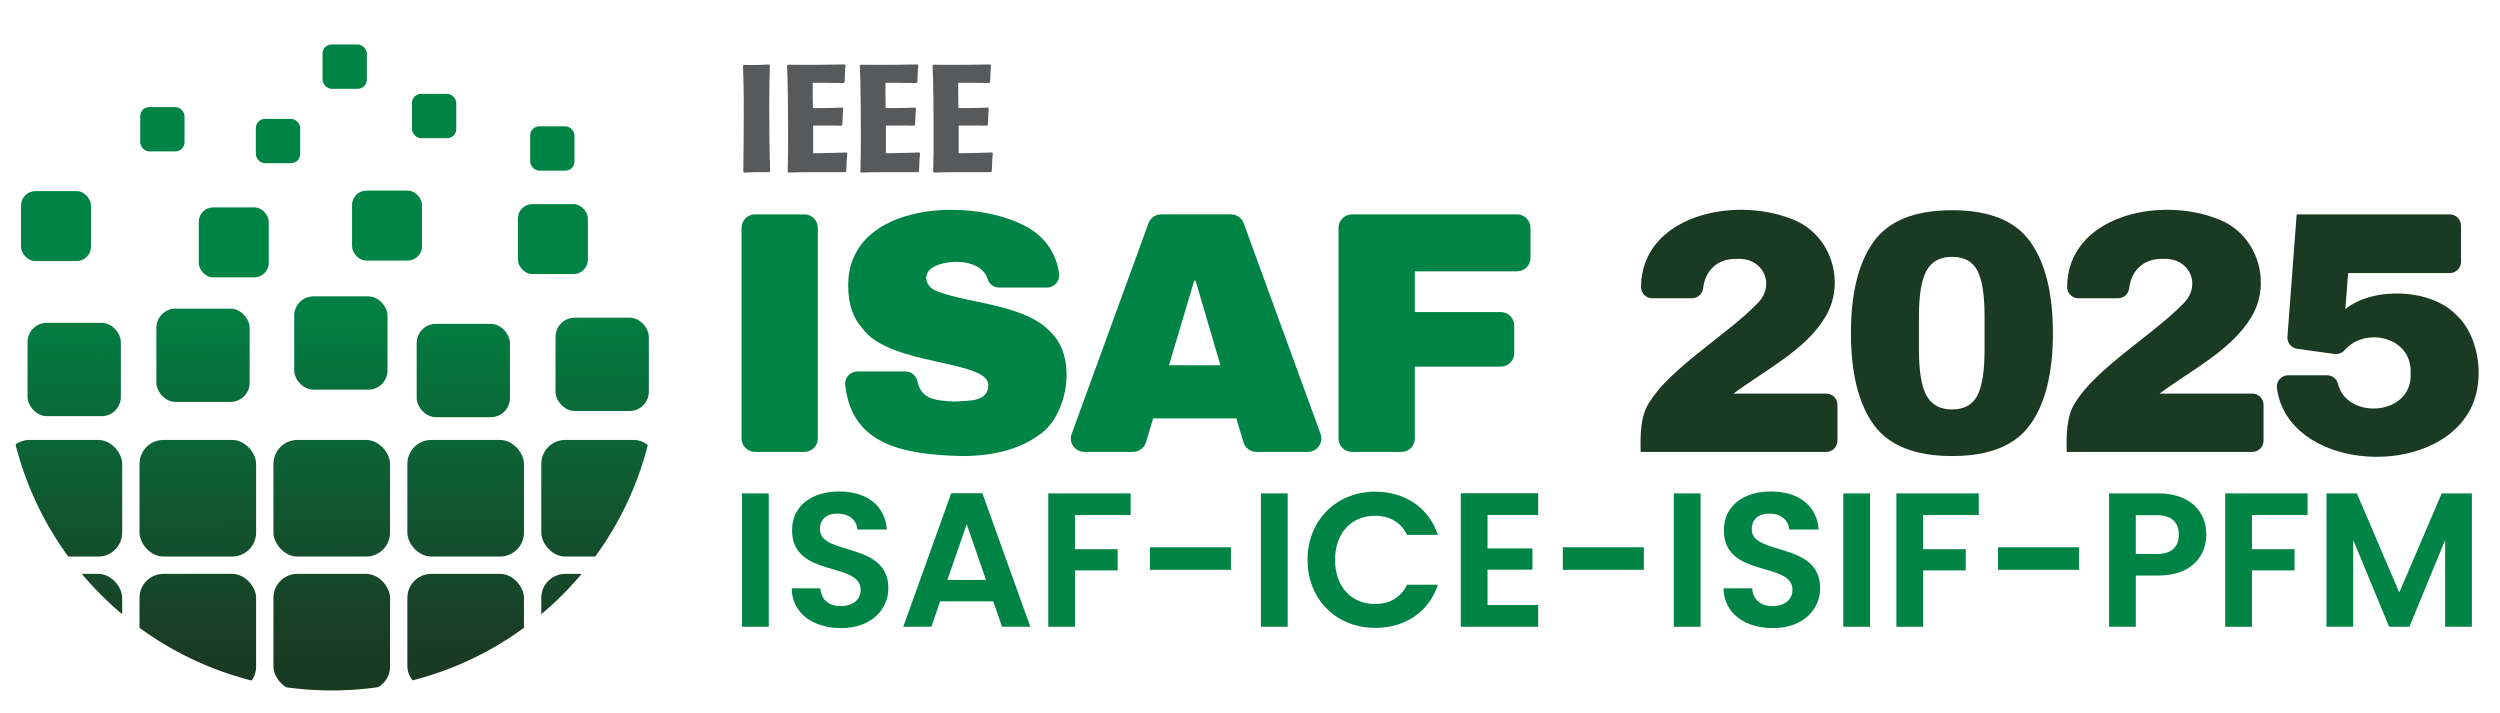 <?xml version="1.0" encoding="UTF-8"?>
<svg id="Layer_1" xmlns="http://www.w3.org/2000/svg" xmlns:xlink="http://www.w3.org/1999/xlink" viewBox="0 0 2498.4 712.74">
  <defs>
    <style>
      .cls-1 {
        fill: none;
      }

      .cls-2 {
        fill: #58595b;
      }

      .cls-3 {
        fill: url(#linear-gradient-8);
      }

      .cls-4 {
        fill: url(#linear-gradient-7);
      }

      .cls-5 {
        fill: url(#linear-gradient-5);
      }

      .cls-6 {
        fill: url(#linear-gradient-6);
      }

      .cls-7 {
        fill: url(#linear-gradient-9);
      }

      .cls-8 {
        fill: url(#linear-gradient-4);
      }

      .cls-9 {
        fill: url(#linear-gradient-3);
      }

      .cls-10 {
        fill: url(#linear-gradient-2);
      }

      .cls-11 {
        fill: url(#linear-gradient);
      }

      .cls-12 {
        fill: #1b3a22;
      }

      .cls-13 {
        fill: #008445;
      }

      .cls-14 {
        fill: url(#linear-gradient-10);
      }

      .cls-15 {
        fill: url(#linear-gradient-11);
      }

      .cls-16 {
        fill: url(#linear-gradient-12);
      }

      .cls-17 {
        fill: url(#linear-gradient-13);
      }

      .cls-18 {
        fill: url(#linear-gradient-19);
      }

      .cls-19 {
        fill: url(#linear-gradient-14);
      }

      .cls-20 {
        fill: url(#linear-gradient-21);
      }

      .cls-21 {
        fill: url(#linear-gradient-20);
      }

      .cls-22 {
        fill: url(#linear-gradient-22);
      }

      .cls-23 {
        fill: url(#linear-gradient-23);
      }

      .cls-24 {
        fill: url(#linear-gradient-15);
      }

      .cls-25 {
        fill: url(#linear-gradient-16);
      }

      .cls-26 {
        fill: url(#linear-gradient-17);
      }

      .cls-27 {
        fill: url(#linear-gradient-18);
      }

      .cls-28 {
        fill: url(#linear-gradient-24);
      }

      .cls-29 {
        clip-path: url(#clippath);
      }
    </style>
    <clipPath id="clippath">
      <path class="cls-1" d="M5.58,364.09C5.58,184.07-62.7,38.14,331.53,38.14c369.1,0,325.94,145.93,325.94,325.94s-145.93,325.94-325.94,325.94S5.58,544.1,5.58,364.09Z"/>
    </clipPath>
    <linearGradient id="linear-gradient" x1="161.97" y1="99.42" x2="171.66" y2="1054.26" gradientUnits="userSpaceOnUse">
      <stop offset=".22" stop-color="#008445"/>
      <stop offset=".61" stop-color="#1b3a22"/>
    </linearGradient>
    <linearGradient id="linear-gradient-2" x1="277.52" y1="111.21" x2="287.2" y2="1066.05" xlink:href="#linear-gradient"/>
    <linearGradient id="linear-gradient-3" x1="344.39" y1="58.65" x2="354.08" y2="1013.48" xlink:href="#linear-gradient"/>
    <linearGradient id="linear-gradient-4" x1="433.35" y1="68.31" x2="443.04" y2="1023.14" xlink:href="#linear-gradient"/>
    <linearGradient id="linear-gradient-5" x1="551.5" y1="100.75" x2="561.18" y2="1055.58" xlink:href="#linear-gradient"/>
    <linearGradient id="linear-gradient-6" x1="54.4" y1="72.73" x2="64.08" y2="1027.56" xlink:href="#linear-gradient"/>
    <linearGradient id="linear-gradient-7" x1="232.1" y1="93.82" x2="241.79" y2="1048.66" xlink:href="#linear-gradient"/>
    <linearGradient id="linear-gradient-8" x1="385.21" y1="69.37" x2="394.89" y2="1024.21" xlink:href="#linear-gradient"/>
    <linearGradient id="linear-gradient-9" x1="550.79" y1="67.69" x2="560.47" y2="1022.53" xlink:href="#linear-gradient"/>
    <linearGradient id="linear-gradient-10" x1="71.15" y1="72.56" x2="80.83" y2="1027.39" xlink:href="#linear-gradient"/>
    <linearGradient id="linear-gradient-11" x1="199.99" y1="71.25" x2="209.67" y2="1026.09" xlink:href="#linear-gradient"/>
    <linearGradient id="linear-gradient-12" x1="337.88" y1="69.85" x2="347.56" y2="1024.69" xlink:href="#linear-gradient"/>
    <linearGradient id="linear-gradient-13" x1="459.96" y1="68.62" x2="469.64" y2="1023.45" xlink:href="#linear-gradient"/>
    <linearGradient id="linear-gradient-14" x1="598.78" y1="67.21" x2="608.46" y2="1022.04" xlink:href="#linear-gradient"/>
    <linearGradient id="linear-gradient-15" x1="59.53" y1="72.68" x2="69.22" y2="1027.51" xlink:href="#linear-gradient"/>
    <linearGradient id="linear-gradient-16" x1="193.36" y1="71.32" x2="203.04" y2="1026.15" xlink:href="#linear-gradient"/>
    <linearGradient id="linear-gradient-17" x1="327.19" y1="69.96" x2="336.87" y2="1024.8" xlink:href="#linear-gradient"/>
    <linearGradient id="linear-gradient-18" x1="461.01" y1="68.61" x2="470.7" y2="1023.44" xlink:href="#linear-gradient"/>
    <linearGradient id="linear-gradient-19" x1="594.84" y1="67.25" x2="604.52" y2="1022.08" xlink:href="#linear-gradient"/>
    <linearGradient id="linear-gradient-20" x1="58.18" y1="72.69" x2="67.86" y2="1027.53" xlink:href="#linear-gradient"/>
    <linearGradient id="linear-gradient-21" x1="192" y1="71.33" x2="201.69" y2="1026.17" xlink:href="#linear-gradient"/>
    <linearGradient id="linear-gradient-22" x1="325.83" y1="69.98" x2="335.51" y2="1024.81" xlink:href="#linear-gradient"/>
    <linearGradient id="linear-gradient-23" x1="459.65" y1="68.62" x2="469.34" y2="1023.45" xlink:href="#linear-gradient"/>
    <linearGradient id="linear-gradient-24" x1="593.48" y1="67.26" x2="603.16" y2="1022.1" xlink:href="#linear-gradient"/>
  </defs>
  <g>
    <path class="cls-13" d="M741.53,493.08h26.73v133.28h-26.73v-133.28Z"/>
    <path class="cls-13" d="M840.63,627.7c-27.69,0-49.07-14.51-49.46-39.72h28.64c.76,10.69,7.83,17.76,20.24,17.76s20.05-6.68,20.05-16.23c0-28.83-68.74-11.46-68.55-59.77,0-24.06,19.48-38.57,46.97-38.57s46.02,13.94,47.74,38h-29.41c-.57-8.78-7.64-15.66-19.1-15.85-10.5-.38-18.33,4.77-18.33,15.66,0,26.73,68.36,11.84,68.36,58.81,0,21-16.8,39.91-47.16,39.91Z"/>
    <path class="cls-13" d="M992.62,600.96h-53.08l-8.78,25.4h-28.07l47.93-133.47h31.12l47.93,133.47h-28.26l-8.78-25.4ZM966.08,523.82l-19.29,55.76h38.57l-19.29-55.76Z"/>
    <path class="cls-13" d="M1047.61,493.08h82.3v21.58h-55.57v34.18h42.58v21.2h-42.58v56.33h-26.73v-133.28Z"/>
    <path class="cls-13" d="M1149.19,546.92h80.96v22.53h-80.96v-22.53Z"/>
    <path class="cls-13" d="M1260.13,493.08h26.73v133.28h-26.73v-133.28Z"/>
    <path class="cls-13" d="M1374.31,491.36c29.6,0,53.66,15.85,62.63,43.15h-30.74c-6.3-12.79-17.76-19.09-32.08-19.09-23.3,0-39.91,17-39.91,44.11s16.61,44.11,39.91,44.11c14.32,0,25.78-6.3,32.08-19.29h30.74c-8.97,27.5-33.03,43.15-62.63,43.15-38.38,0-67.6-28.07-67.6-67.98s29.22-68.17,67.6-68.17Z"/>
    <path class="cls-13" d="M1537.18,514.65h-50.6v33.42h44.87v21.2h-44.87v35.33h50.6v21.77h-77.33v-133.47h77.33v21.77Z"/>
    <path class="cls-13" d="M1561.81,546.92h80.96v22.53h-80.96v-22.53Z"/>
    <path class="cls-13" d="M1672.75,493.08h26.73v133.28h-26.73v-133.28Z"/>
    <path class="cls-13" d="M1771.85,627.7c-27.69,0-49.07-14.51-49.46-39.72h28.64c.76,10.69,7.83,17.76,20.24,17.76s20.05-6.68,20.05-16.23c0-28.83-68.74-11.46-68.55-59.77,0-24.06,19.48-38.57,46.97-38.57s46.02,13.94,47.74,38h-29.41c-.57-8.78-7.64-15.66-19.1-15.85-10.5-.38-18.33,4.77-18.33,15.66,0,26.73,68.36,11.84,68.36,58.81,0,21-16.8,39.91-47.16,39.91Z"/>
    <path class="cls-13" d="M1842.11,493.08h26.73v133.28h-26.73v-133.28Z"/>
    <path class="cls-13" d="M1895.19,493.08h82.3v21.58h-55.57v34.18h42.58v21.2h-42.58v56.33h-26.73v-133.28Z"/>
    <path class="cls-13" d="M1996.77,546.92h80.96v22.53h-80.96v-22.53Z"/>
    <path class="cls-13" d="M2156.78,575.18h-22.34v51.17h-26.73v-133.28h49.07c32.08,0,48.12,18.14,48.12,41.25,0,20.24-13.75,40.86-48.12,40.86ZM2155.63,553.61c15.08,0,21.77-7.45,21.77-19.29s-6.68-19.48-21.77-19.48h-21.2v38.76h21.2Z"/>
    <path class="cls-13" d="M2223.8,493.08h82.3v21.58h-55.57v34.18h42.58v21.2h-42.58v56.33h-26.73v-133.28Z"/>
    <path class="cls-13" d="M2324.99,493.08h30.36l42.39,99.1,42.39-99.1h30.17v133.28h-26.73v-86.69l-35.71,86.69h-20.24l-35.9-86.69v86.69h-26.73v-133.28Z"/>
  </g>
  <g>
    <path class="cls-2" d="M768.77,172.04h-12.14c-1.72,0-3.57.05-5.54.15-1.97.1-4.43.2-7.36.3l-.91-.91c.3-19.83.46-39.67.46-59.5v-10.09c0-3.09-.03-6.32-.08-9.71-.05-3.39-.13-7.18-.23-11.38-.1-4.2-.25-9.23-.46-15.1l.76-.91c2.63,0,4.88.03,6.75.08,1.87.05,3.69.05,5.46,0,1.77-.05,3.64-.1,5.62-.15,1.97-.05,4.43-.18,7.36-.38l.91.91c-.2,6.78-.36,13.51-.46,20.19-.1,6.68-.15,13.36-.15,20.04,0,11.03.05,21.99.15,32.86.1,10.88.35,21.78.76,32.71l-.91.91Z"/>
    <path class="cls-2" d="M812.63,125.44v27.63h6.22c4.15-.1,7.56-.17,10.25-.23,2.68-.05,4.98-.1,6.91-.15,1.92-.05,3.62-.1,5.09-.15,1.46-.05,3.06-.12,4.78-.23l.91.91c-.2,2.03-.36,3.7-.46,5.01-.1,1.32-.18,2.58-.23,3.79-.05,1.21-.1,2.53-.15,3.95-.05,1.42-.13,3.14-.23,5.16l-.91.91h-36.05c-3.09,0-5.77.02-8.04.08-2.28.05-4.38.1-6.3.15-1.92.05-4.1.13-6.53.23l-.76-.91c.1-3.04.18-5.89.23-8.58.05-2.68.1-5.54.15-8.58.05-3.04.08-6.4.08-10.09v-12.83c0-5.46-.03-11.21-.08-17.23-.05-6.02-.1-11.97-.15-17.84-.05-5.87-.15-11.46-.3-16.77-.15-5.31-.33-9.99-.53-14.04l.76-.91c9.51.1,19.15.13,28.92.08,9.76-.05,19.1-.18,28.01-.38l.76.76c-.2,1.82-.33,3.37-.38,4.63-.05,1.27-.1,2.48-.15,3.64-.05,1.16-.1,2.41-.15,3.72-.05,1.32-.13,2.94-.23,4.86l-.91.91h-2.73c-2.33,0-4.63-.02-6.91-.08-2.28-.05-4.58-.08-6.91-.08h-14.42v12.3c0,1.72.02,3.57.08,5.54.05,1.97.08,4.43.08,7.36h11.92c1.67,0,3.39-.02,5.16-.08,1.77-.05,3.62-.1,5.54-.15,1.92-.05,4.2-.13,6.83-.23l.91.91c-.2,1.92-.33,3.52-.38,4.78-.05,1.27-.1,2.43-.15,3.49-.05,1.06-.1,2.2-.15,3.42-.05,1.21-.13,2.73-.23,4.55l-.91.91c-3.64-.1-7.29-.15-10.93-.15h-17.3Z"/>
    <path class="cls-2" d="M885.34,125.44v27.63h6.22c4.15-.1,7.56-.17,10.25-.23,2.68-.05,4.98-.1,6.91-.15,1.92-.05,3.62-.1,5.09-.15,1.46-.05,3.06-.12,4.78-.23l.91.91c-.2,2.03-.36,3.7-.46,5.01-.1,1.32-.18,2.58-.23,3.79-.05,1.21-.1,2.53-.15,3.95-.05,1.42-.13,3.14-.23,5.16l-.91.91h-36.05c-3.09,0-5.77.02-8.04.08-2.28.05-4.38.1-6.3.15-1.92.05-4.1.13-6.53.23l-.76-.91c.1-3.04.18-5.89.23-8.58.05-2.68.1-5.54.15-8.58.05-3.04.08-6.4.08-10.09v-12.83c0-5.46-.03-11.21-.08-17.23-.05-6.02-.1-11.97-.15-17.84-.05-5.87-.15-11.46-.3-16.77-.15-5.31-.33-9.99-.53-14.04l.76-.91c9.51.1,19.15.13,28.92.08,9.76-.05,19.1-.18,28.01-.38l.76.76c-.2,1.82-.33,3.37-.38,4.63-.05,1.27-.1,2.48-.15,3.64-.05,1.16-.1,2.41-.15,3.72-.05,1.32-.13,2.94-.23,4.86l-.91.91h-2.73c-2.33,0-4.63-.02-6.91-.08-2.28-.05-4.58-.08-6.91-.08h-14.42v12.3c0,1.72.02,3.57.08,5.54.05,1.97.08,4.43.08,7.36h11.92c1.67,0,3.39-.02,5.16-.08,1.77-.05,3.62-.1,5.54-.15,1.92-.05,4.2-.13,6.83-.23l.91.91c-.2,1.92-.33,3.52-.38,4.78-.05,1.27-.1,2.43-.15,3.49-.05,1.06-.1,2.2-.15,3.42-.05,1.21-.13,2.73-.23,4.55l-.91.91c-3.64-.1-7.29-.15-10.93-.15h-17.3Z"/>
    <path class="cls-2" d="M958.05,125.44v27.63h6.22c4.15-.1,7.56-.17,10.25-.23,2.68-.05,4.98-.1,6.91-.15,1.92-.05,3.62-.1,5.09-.15,1.46-.05,3.06-.12,4.78-.23l.91.91c-.2,2.03-.36,3.7-.46,5.01-.1,1.32-.18,2.58-.23,3.79-.05,1.21-.1,2.53-.15,3.95-.05,1.42-.13,3.14-.23,5.16l-.91.91h-36.05c-3.09,0-5.77.02-8.04.08-2.28.05-4.38.1-6.3.15-1.92.05-4.1.13-6.53.23l-.76-.91c.1-3.04.18-5.89.23-8.58.05-2.68.1-5.54.15-8.58.05-3.04.08-6.4.08-10.09v-12.83c0-5.46-.03-11.21-.08-17.23-.05-6.02-.1-11.97-.15-17.84-.05-5.87-.15-11.46-.3-16.77-.15-5.31-.33-9.99-.53-14.04l.76-.91c9.51.1,19.15.13,28.92.08,9.76-.05,19.1-.18,28.01-.38l.76.76c-.2,1.82-.33,3.37-.38,4.63-.05,1.27-.1,2.48-.15,3.64-.05,1.16-.1,2.41-.15,3.72-.05,1.32-.13,2.94-.23,4.86l-.91.91h-2.73c-2.33,0-4.63-.02-6.91-.08-2.28-.05-4.58-.08-6.91-.08h-14.42v12.3c0,1.72.02,3.57.08,5.54.05,1.97.08,4.43.08,7.36h11.92c1.67,0,3.39-.02,5.16-.08,1.77-.05,3.62-.1,5.54-.15,1.92-.05,4.2-.13,6.83-.23l.91.91c-.2,1.92-.33,3.52-.38,4.78-.05,1.27-.1,2.43-.15,3.49-.05,1.06-.1,2.2-.15,3.42-.05,1.21-.13,2.73-.23,4.55l-.91.91c-3.64-.1-7.29-.15-10.93-.15h-17.3Z"/>
  </g>
  <g>
    <path class="cls-13" d="M741.07,438.15v-210.44c0-7.44,6.04-13.48,13.48-13.48h49.3c7.44,0,13.48,6.04,13.48,13.48v210.44c0,7.44-6.04,13.48-13.48,13.48h-49.3c-7.44,0-13.48-6.04-13.48-13.48Z"/>
    <path class="cls-13" d="M1029.19,228.55c16.72,10.28,26.5,25.84,29.25,44.66,1.09,7.45-4.61,14.17-12.14,14.17h-47.66c-5.41,0-10.16-3.55-11.75-8.72-5.9-19.2-37.48-20.29-53.11-12.33-12.61,6.46-9.75,20.18,2.93,24.84,34.24,13.06,88.98,12.71,114.91,42.44,25.37,26.5,14.6,84.08-14.32,101.79-18.98,13.58-44.34,20.36-76.09,20.36-60.73-1.49-109.85-12.02-116.55-70.85-.83-7.29,4.87-13.69,12.2-13.69,13.69,0,35.04,0,47.99,0,5.91,0,10.89,4.23,12.07,10.02,3.48,16.99,16.62,19.39,37.38,20,14.38-.93,32.59.44,33.47-15.87,1.1-26.06-99.01-19.24-125.95-57.28-9.44-10.35-14.15-24.38-14.15-42.1-.99-85.55,127.42-90.28,181.5-57.45Z"/>
    <path class="cls-13" d="M1242.67,442.01l-7.13-23.85h-83.16l-7.13,23.85c-1.71,5.71-6.96,9.62-12.91,9.62h-48.68c-9.36,0-15.87-9.31-12.66-18.1l76.77-210.44c1.94-5.32,7-8.86,12.66-8.86h69.82c5.66,0,10.72,3.54,12.66,8.86l76.78,210.44c3.21,8.79-3.3,18.1-12.66,18.1h-51.44c-5.96,0-11.21-3.91-12.91-9.62ZM1168.25,365.02h51.41l-24.84-84.54h-1.38l-25.19,84.54Z"/>
    <path class="cls-13" d="M1351.15,214.23h164.9c7.44,0,13.48,6.04,13.48,13.48v29.98c0,7.44-6.04,13.48-13.48,13.48h-102.12v40.72h85.9c7.44,0,13.48,6.04,13.48,13.48v27.56c0,7.44-6.04,13.48-13.48,13.48h-85.9v71.75c0,7.44-6.04,13.48-13.48,13.48h-49.3c-7.44,0-13.48-6.04-13.48-13.48v-210.44c0-7.44,6.04-13.48,13.48-13.48Z"/>
    <path class="cls-12" d="M1790.56,218.89c39.66,14.67,54.95,63.9,32.95,98.86-19.51,32.21-59.42,52.05-91.09,75.57h92.6c6.22,0,11.27,5.04,11.27,11.27v35.78c0,6.22-5.04,11.27-11.27,11.27h-185.42c-.36-16.28-.47-35.72,8.46-49.17,20.09-33.77,78.5-68.66,107.14-98.17,20.14-18.49,7.5-47.33-19.67-45.55-19.71-.52-31.54,12.2-33.46,29.22-.65,5.74-5.43,10.12-11.2,10.12h-39.63c-6.25,0-11.31-5.09-11.27-11.34.47-70.38,91.49-91.39,150.6-67.85Z"/>
    <path class="cls-12" d="M2029,241.66c15.06,21.05,22.6,51.47,22.6,91.27s-7.54,70.22-22.6,91.27c-15.07,21.05-41.12,31.57-78.16,31.57s-63.44-10.52-78.5-31.57c-15.07-21.05-22.6-51.47-22.6-91.27s7.53-70.22,22.6-91.27c15.06-21.05,41.24-31.57,78.5-31.57s63.09,10.52,78.16,31.57ZM1925.31,270.47c-5.06,9.2-7.59,24.27-7.59,45.2v34.16c0,21.17,2.53,36.35,7.59,45.55,5.06,9.2,13.57,13.8,25.53,13.8s20.36-4.6,25.19-13.8c4.83-9.2,7.25-24.38,7.25-45.55v-34.16c0-21.16-2.41-36.29-7.25-45.38-4.83-9.08-13.23-13.63-25.19-13.63s-20.48,4.6-25.53,13.8Z"/>
    <path class="cls-12" d="M2216.36,218.89c39.66,14.67,54.95,63.9,32.95,98.86-19.51,32.21-59.42,52.05-91.09,75.57h92.6c6.22,0,11.27,5.04,11.27,11.27v35.78c0,6.22-5.04,11.27-11.27,11.27h-185.42c-.36-16.28-.47-35.72,8.46-49.17,20.09-33.77,78.5-68.66,107.14-98.17,20.14-18.49,7.5-47.33-19.67-45.55-19.71-.52-31.54,12.2-33.46,29.22-.65,5.74-5.43,10.12-11.2,10.12h-39.63c-6.25,0-11.31-5.09-11.27-11.34.47-70.38,91.49-91.39,150.6-67.85Z"/>
    <path class="cls-12" d="M2346.62,272.89l-2.76,35.89c28.93-22.91,86.37-20,110.94,6.04,24.35,22.2,30.27,71.2,10.18,100.58-42.06,63.88-178.91,52.3-189.52-27.54-.9-6.78,4.32-12.83,11.16-12.83h38.95c5.2,0,9.73,3.57,10.95,8.63,8.69,36.27,74.78,32.25,72.56-10.7,1.63-36.68-45.55-46.66-65.86-23.13-2.53,2.93-6.34,4.45-10.18,3.92l-37.37-5.2c-5.89-.82-10.13-6.08-9.68-12.01l9.21-122.3h152.98c6.22,0,11.27,5.04,11.27,11.27v36.13c0,6.22-5.04,11.27-11.27,11.27h-101.57Z"/>
  </g>
  <g class="cls-29">
    <g>
      <rect class="cls-11" x="140.13" y="107.01" width="44.28" height="44.28" rx="9.1" ry="9.1"/>
      <rect class="cls-10" x="255.68" y="118.8" width="44.28" height="44.28" rx="9.1" ry="9.1"/>
      <rect class="cls-9" x="322.33" y="44.44" width="44.28" height="44.28" rx="9.1" ry="9.1"/>
      <rect class="cls-8" x="411.7" y="93.81" width="44.28" height="44.28" rx="9.1" ry="9.1"/>
      <rect class="cls-5" x="529.84" y="126.25" width="44.28" height="44.28" rx="9.1" ry="9.1"/>
      <rect class="cls-6" x="21" y="191" width="69.92" height="69.92" rx="14.36" ry="14.36"/>
      <rect class="cls-4" x="198.65" y="207.26" width="69.92" height="69.92" rx="14.36" ry="14.36"/>
      <rect class="cls-3" x="351.83" y="190.49" width="69.92" height="69.92" rx="14.36" ry="14.36"/>
      <rect class="cls-7" x="517.57" y="203.98" width="69.92" height="69.92" rx="14.36" ry="14.36"/>
      <rect class="cls-14" x="27.55" y="322.64" width="93.22" height="93.22" rx="19.15" ry="19.15"/>
      <rect class="cls-15" x="156.26" y="308.44" width="93.22" height="93.22" rx="19.15" ry="19.15"/>
      <rect class="cls-16" x="294.04" y="296.17" width="93.22" height="93.22" rx="19.15" ry="19.15"/>
      <rect class="cls-17" x="416.41" y="323.68" width="93.22" height="93.22" rx="19.15" ry="19.15"/>
      <rect class="cls-19" x="555.18" y="317.48" width="93.22" height="93.22" rx="19.15" ry="19.15"/>
      <rect class="cls-24" x="5.58" y="439.66" width="116.53" height="116.53" rx="23.94" ry="23.94"/>
      <rect class="cls-25" x="139.42" y="439.66" width="116.53" height="116.53" rx="23.94" ry="23.94"/>
      <rect class="cls-26" x="273.26" y="439.66" width="116.53" height="116.53" rx="23.94" ry="23.94"/>
      <rect class="cls-27" x="407.1" y="439.66" width="116.53" height="116.53" rx="23.94" ry="23.94"/>
      <rect class="cls-18" x="540.94" y="439.66" width="116.53" height="116.53" rx="23.94" ry="23.94"/>
      <rect class="cls-21" x="5.58" y="573.5" width="116.53" height="116.53" rx="23.94" ry="23.94"/>
      <rect class="cls-20" x="139.42" y="573.5" width="116.53" height="116.53" rx="23.94" ry="23.94"/>
      <rect class="cls-22" x="273.26" y="573.5" width="116.53" height="116.53" rx="23.94" ry="23.94"/>
      <rect class="cls-23" x="407.1" y="573.5" width="116.53" height="116.53" rx="23.94" ry="23.94"/>
      <rect class="cls-28" x="540.94" y="573.5" width="116.53" height="116.53" rx="23.94" ry="23.94"/>
    </g>
  </g>
</svg>